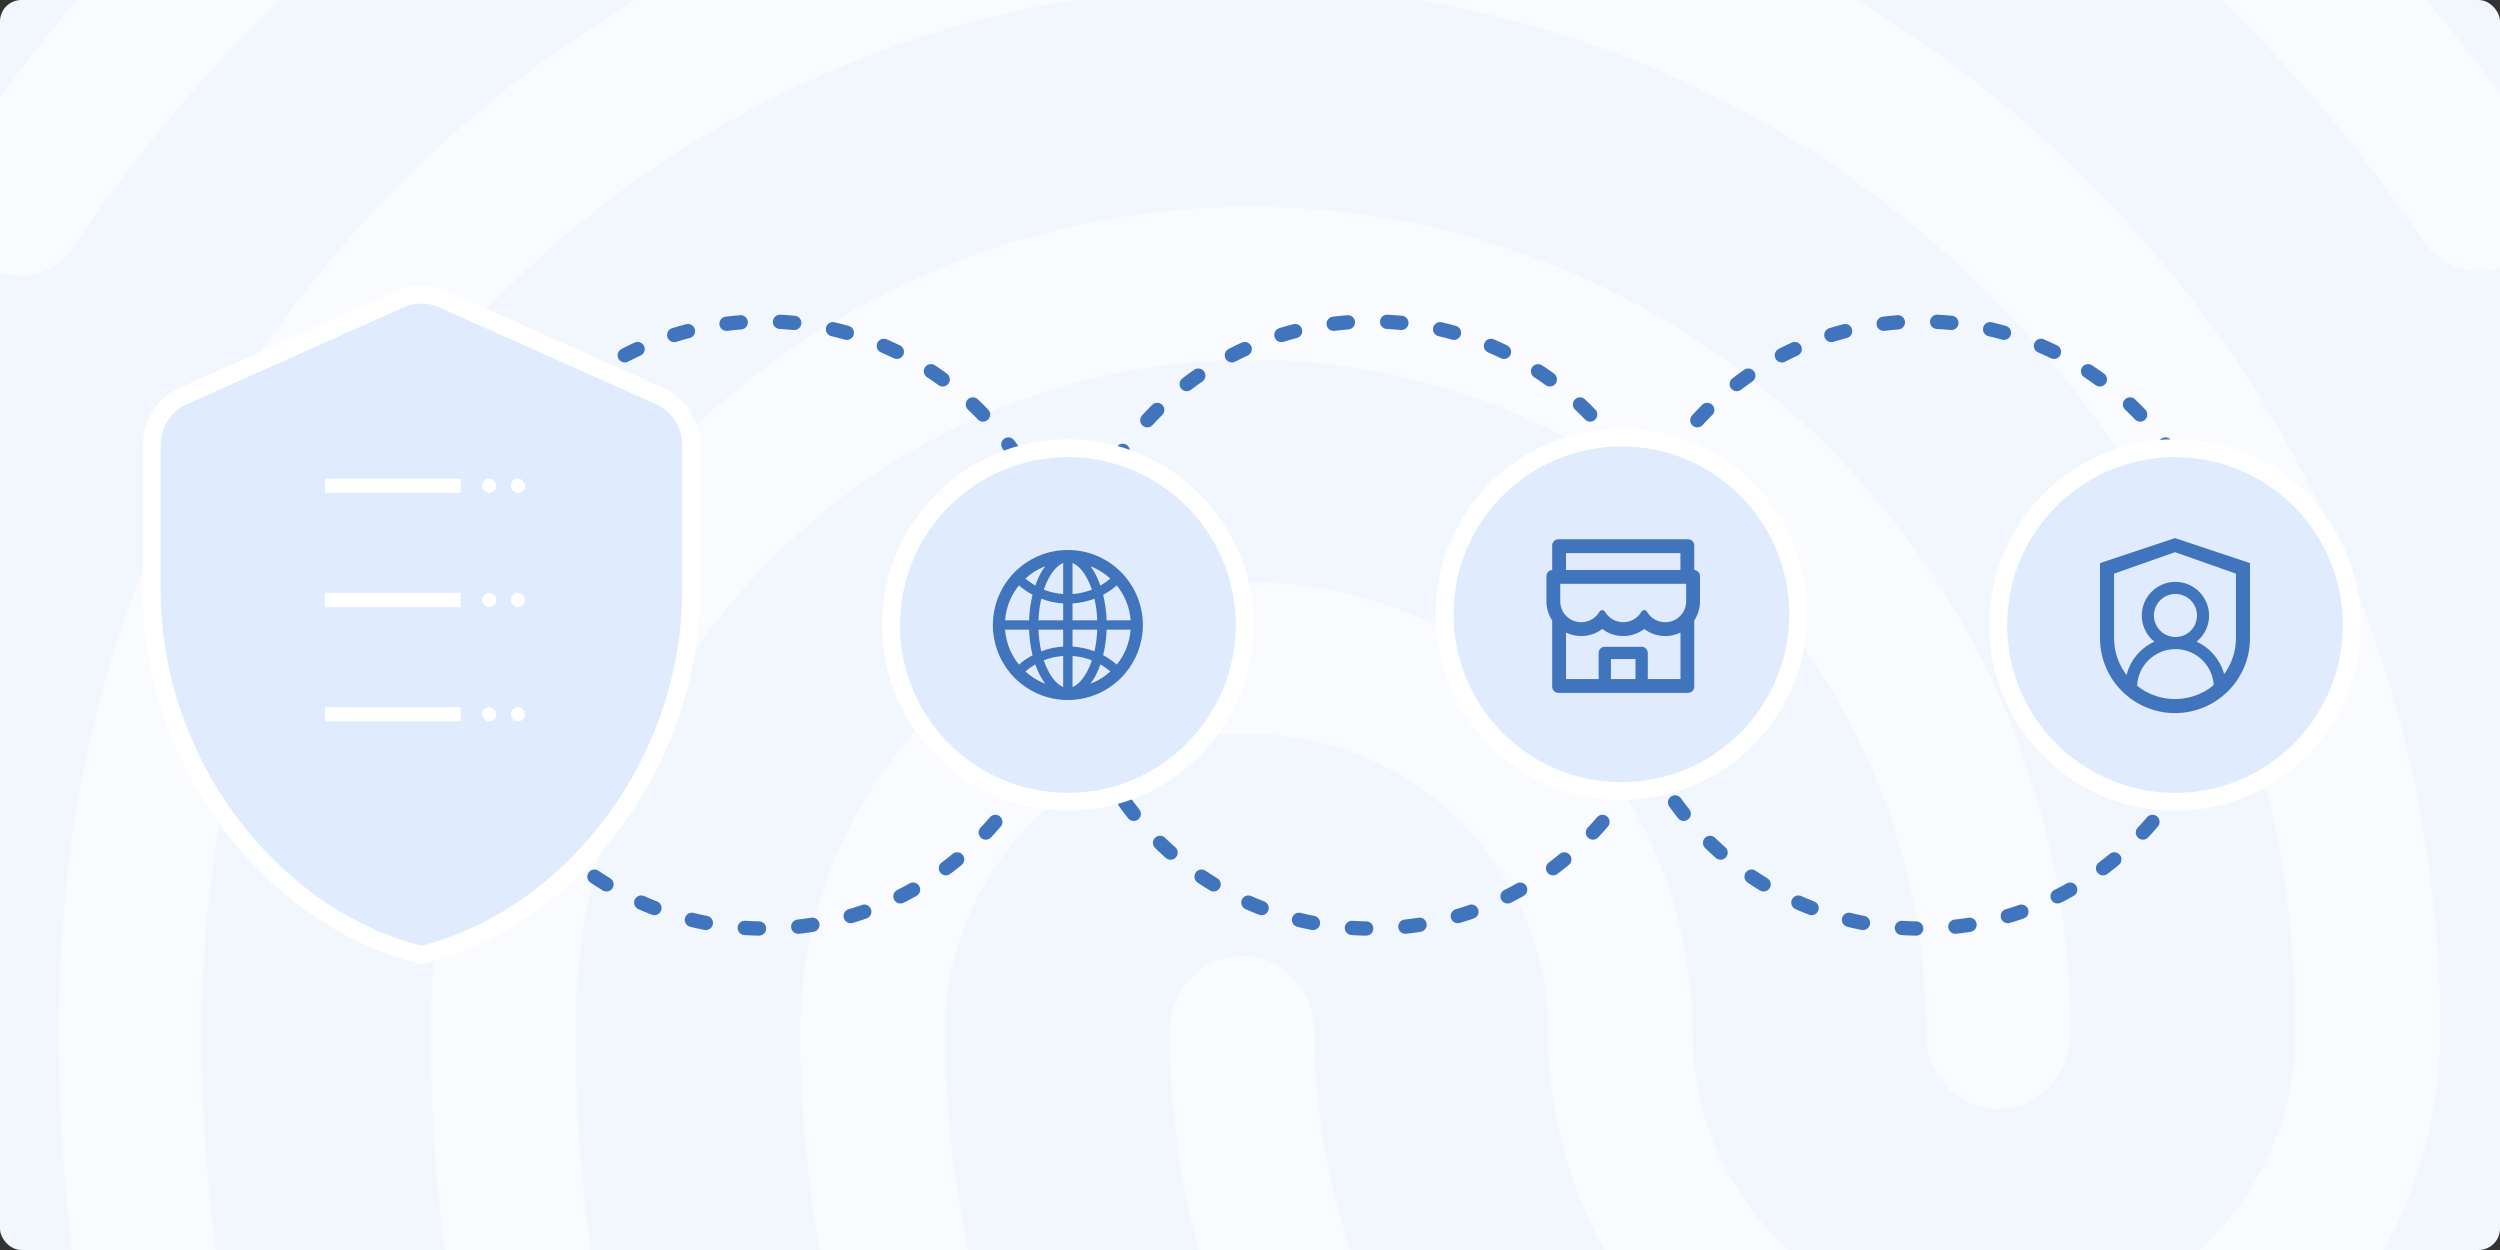 <?xml version="1.0" encoding="UTF-8"?>
<svg xmlns="http://www.w3.org/2000/svg" width="700" height="350" viewBox="0 0 700 350" fill="none">
  <rect x="0" y="0" width="700" height="350" fill="#333333" stroke="none"/>
  <g clip-path="url(#clip0_707_1435)">
    <rect width="700" height="350" rx="6" fill="#F2F6FD"></rect>
    <path opacity="0.5" d="M585.924 -148.009C582.636 -148.011 579.41 -148.908 576.591 -150.603C498.711 -193.072 431.409 -211.089 350.651 -211.089C270.282 -211.089 194.074 -190.931 124.711 -150.603C114.976 -145.025 102.804 -148.891 97.126 -159.177C91.85 -169.477 95.506 -182.785 105.241 -188.35C179.813 -231.541 264.489 -254.193 350.651 -253.999C437.047 -253.999 512.503 -233.828 595.257 -188.791C600.117 -186.033 603.719 -181.497 605.307 -176.137C606.895 -170.777 606.346 -165.009 603.774 -160.046C600.079 -152.354 593.183 -148.009 585.924 -148.009ZM5.415 77.163C1.183 77.119 -2.93 75.759 -6.355 73.272C-15.688 66.397 -17.71 53.101 -11.216 43.23C28.968 -16.828 80.054 -64.018 140.888 -97.057C268.26 -166.558 431.331 -166.986 559.117 -97.485C619.951 -64.408 671.063 -17.645 711.222 41.985C717.703 51.428 715.694 65.152 706.361 72.013C704.199 73.659 701.717 74.836 699.075 75.468C696.434 76.101 693.689 76.175 691.017 75.687C688.344 75.199 685.803 74.159 683.555 72.633C681.307 71.107 679.401 69.129 677.959 66.825C641.456 12.838 595.218 -29.657 540.451 -59.258C424.033 -122.325 275.156 -122.325 159.153 -58.83C103.984 -28.801 57.733 14.135 21.23 68.161C19.675 70.971 17.377 73.298 14.587 74.886C11.797 76.474 8.623 77.262 5.415 77.163ZM258.94 594.985C256.234 595.009 253.556 594.441 251.093 593.321C248.63 592.2 246.442 590.555 244.681 588.499C209.396 551.18 190.328 527.157 163.158 475.245C135.211 422.529 120.563 358.164 120.563 289.13C120.563 161.685 223.642 57.862 350.21 57.862C476.778 57.862 579.806 161.685 579.806 289.13C579.806 301.142 570.874 310.572 559.519 310.572C548.164 310.572 539.258 301.116 539.258 289.13C539.258 185.358 454.482 100.784 350.236 100.784C245.99 100.784 161.175 185.281 161.175 289.13C161.175 350.9 174.138 407.962 198.896 454.296C224.822 503.588 242.71 524.653 273.951 558.068C277.67 562.268 279.724 567.685 279.724 573.297C279.724 578.908 277.67 584.325 273.951 588.525C269.984 592.56 264.595 594.879 258.94 594.985ZM549.784 515.625C501.511 515.625 458.915 502.745 424.046 477.437C394.181 455.961 369.85 427.685 353.061 394.942C336.271 362.2 327.505 325.931 327.487 289.13C327.487 277.119 336.418 267.675 347.773 267.675C359.129 267.675 368.06 277.119 368.06 289.13C368.053 319.021 375.192 348.48 388.88 375.049C402.568 401.617 422.408 424.523 446.744 441.856C475.547 462.455 509.224 472.314 549.784 472.314C563.94 472.064 578.049 470.628 591.965 468.02C602.918 465.88 613.47 473.598 615.492 485.609C616.544 491.106 615.392 496.796 612.284 501.449C609.177 506.103 604.364 509.345 598.887 510.476C582.717 513.733 566.277 515.457 549.784 515.625ZM468.249 604C466.461 603.926 464.69 603.634 462.973 603.131C398.483 584.257 356.29 558.95 312.074 513.044C255.284 453.375 224.057 374.042 224.057 289.104C224.057 219.603 280.03 162.97 348.992 162.97C417.953 162.97 473.926 219.603 473.926 289.13C473.926 335.036 511.648 372.355 558.301 372.355C604.953 372.355 642.675 335.036 642.675 289.13C642.675 127.389 510.844 -3.896 348.59 -3.896C233.338 -3.922 127.913 63.867 80.456 168.975C64.629 203.726 56.527 244.482 56.527 289.13C56.527 322.584 59.366 375.352 83.749 443.997C87.806 455.152 82.53 467.592 71.992 471.457C61.44 475.751 49.683 469.745 46.066 459.018C26.194 402.812 16.459 347.048 16.459 289.091C16.459 237.608 25.779 190.845 44.031 150.089C97.982 30.388 217.654 -47.259 348.655 -47.259C533.218 -47.259 683.3 103.327 683.3 288.702C683.3 358.19 627.327 414.824 558.365 414.824C489.404 414.824 433.431 358.19 433.431 288.702C433.431 242.796 395.696 205.464 349.057 205.464C302.417 205.464 264.682 242.796 264.682 288.702C264.682 362.056 291.45 430.701 340.54 482.185C379 522.487 415.918 544.798 473.149 561.531C484.102 564.528 490.195 576.539 487.408 587.695C485.282 597.566 476.765 604 468.249 604Z" fill="white"></path>
    <circle cx="214" cy="175" r="85" stroke="#4074BC" stroke-width="4" stroke-linecap="round" stroke-dasharray="4 11"></circle>
    <circle cx="384" cy="175" r="85" stroke="#4074BC" stroke-width="4" stroke-linecap="round" stroke-dasharray="4 11"></circle>
    <circle cx="538" cy="175" r="85" stroke="#4074BC" stroke-width="4" stroke-linecap="round" stroke-dasharray="4 11"></circle>
    <circle cx="299" cy="175" r="49.5" fill="#E0EBFD" stroke="white" stroke-width="5"></circle>
    <path d="M315.05 188.542C315.059 188.528 315.073 188.514 315.083 188.5C318.153 184.848 320 180.142 320 175C320 169.858 318.153 165.152 315.088 161.5C315.078 161.486 315.064 161.477 315.055 161.463C315.003 161.402 314.956 161.345 314.905 161.289C314.886 161.266 314.867 161.247 314.848 161.223L314.656 161.003L314.652 160.998C314.581 160.919 314.506 160.839 314.436 160.759L314.431 160.755C314.281 160.595 314.131 160.436 313.977 160.281L313.972 160.277L313.747 160.052L313.733 160.037C313.663 159.967 313.592 159.902 313.522 159.836C313.498 159.812 313.475 159.789 313.447 159.766C313.4 159.719 313.353 159.677 313.306 159.634C313.292 159.62 313.273 159.606 313.259 159.588C309.519 156.119 304.508 154 299 154C293.492 154 288.481 156.119 284.736 159.588C284.722 159.602 284.703 159.616 284.689 159.634C284.642 159.677 284.595 159.723 284.548 159.77C284.525 159.794 284.502 159.817 284.473 159.841C284.403 159.906 284.333 159.977 284.263 160.042L284.248 160.056L284.023 160.281L284.019 160.286C283.864 160.441 283.714 160.6 283.564 160.759L283.559 160.764C283.484 160.844 283.414 160.923 283.344 161.003L283.339 161.008C283.273 161.078 283.208 161.153 283.147 161.228C283.128 161.252 283.109 161.27 283.091 161.294C283.039 161.35 282.992 161.411 282.941 161.467C282.931 161.481 282.917 161.491 282.908 161.505C279.847 165.152 278 169.858 278 175C278 180.142 279.847 184.848 282.912 188.5C282.922 188.514 282.936 188.528 282.945 188.542L283.091 188.716C283.109 188.739 283.128 188.758 283.147 188.781L283.339 189.002C283.339 189.006 283.344 189.006 283.344 189.011C283.414 189.091 283.484 189.17 283.559 189.245L283.564 189.25C283.714 189.409 283.864 189.569 284.014 189.723L284.019 189.728C284.094 189.803 284.164 189.878 284.239 189.948L284.253 189.963C284.408 190.117 284.567 190.267 284.727 190.412C288.481 193.881 293.492 196 299 196C304.508 196 309.519 193.881 313.264 190.412C313.424 190.266 313.58 190.116 313.733 189.963L313.747 189.948C313.822 189.873 313.897 189.803 313.967 189.728L313.972 189.723C314.127 189.569 314.277 189.409 314.422 189.25L314.427 189.245C314.497 189.166 314.572 189.091 314.642 189.011C314.642 189.006 314.647 189.006 314.647 189.002C314.713 188.931 314.778 188.856 314.839 188.781C314.858 188.758 314.877 188.739 314.895 188.716C314.948 188.659 315 188.601 315.05 188.542ZM315.242 181.858C314.595 183.386 313.742 184.802 312.702 186.086C311.53 185.073 310.248 184.194 308.881 183.466C309.425 181.267 309.763 178.853 309.852 176.312H316.578C316.437 178.23 315.987 180.091 315.242 181.858ZM316.578 173.688H309.852C309.763 171.147 309.425 168.733 308.881 166.534C310.255 165.803 311.534 164.922 312.702 163.914C314.964 166.698 316.317 170.11 316.578 173.688ZM305.858 158.758C307.719 159.545 309.411 160.633 310.902 162.002C310.036 162.739 309.104 163.395 308.117 163.961C307.381 161.852 306.439 160.019 305.342 158.552C305.516 158.617 305.689 158.688 305.858 158.758ZM301.611 191.598C301.18 191.936 300.748 192.194 300.312 192.367V183.672C302.172 183.802 304.001 184.216 305.736 184.9C305.347 186.053 304.897 187.117 304.377 188.078C303.561 189.597 302.605 190.811 301.611 191.598ZM304.377 161.922C304.892 162.888 305.347 163.952 305.736 165.1C304.001 165.784 302.172 166.198 300.312 166.328V157.638C300.744 157.811 301.18 158.064 301.611 158.406C302.605 159.189 303.561 160.403 304.377 161.922ZM300.312 181.042V176.312H307.227C307.152 178.384 306.894 180.395 306.462 182.303L306.448 182.359C304.481 181.613 302.413 181.169 300.312 181.042ZM300.312 173.688V168.958C302.459 168.827 304.522 168.372 306.448 167.641L306.462 167.697C306.894 169.605 307.152 171.611 307.227 173.688H300.312ZM297.688 176.312V181.042C295.541 181.173 293.478 181.628 291.552 182.359L291.538 182.303C291.106 180.395 290.848 178.389 290.773 176.312H297.688ZM290.773 173.688C290.848 171.616 291.106 169.605 291.538 167.697L291.552 167.641C293.478 168.372 295.536 168.827 297.688 168.958V173.688H290.773ZM297.688 183.672V192.362C297.256 192.189 296.82 191.936 296.389 191.594C295.395 190.811 294.434 189.592 293.619 188.073C293.103 187.108 292.648 186.044 292.259 184.895C294.003 184.211 295.817 183.803 297.688 183.672ZM297.688 166.328C295.827 166.198 293.998 165.784 292.264 165.1C292.653 163.947 293.103 162.883 293.623 161.922C294.439 160.403 295.395 159.184 296.394 158.402C296.825 158.064 297.256 157.806 297.692 157.633V166.328H297.688ZM292.142 158.758C292.316 158.688 292.484 158.617 292.658 158.552C291.561 160.019 290.619 161.852 289.883 163.961C288.898 163.398 287.966 162.742 287.098 162.002C288.589 160.633 290.281 159.545 292.142 158.758ZM282.758 168.142C283.405 166.614 284.258 165.198 285.298 163.914C286.466 164.922 287.745 165.803 289.119 166.534C288.575 168.733 288.237 171.147 288.148 173.688H281.422C281.562 171.77 282.013 169.909 282.758 168.142ZM281.422 176.312H288.148C288.237 178.853 288.575 181.267 289.119 183.466C287.752 184.194 286.47 185.073 285.298 186.086C283.036 183.302 281.683 179.89 281.422 176.312ZM292.142 191.242C290.281 190.455 288.589 189.367 287.098 187.998C287.966 187.258 288.898 186.606 289.883 186.039C290.619 188.148 291.561 189.981 292.658 191.448C292.484 191.383 292.311 191.312 292.142 191.242ZM305.858 191.242C305.684 191.312 305.516 191.383 305.342 191.448C306.439 189.981 307.381 188.148 308.117 186.039C309.102 186.602 310.034 187.258 310.902 187.998C309.419 189.361 307.713 190.459 305.858 191.242Z" fill="#4074BC"></path>
    <circle cx="609" cy="175" r="49.5" fill="#E0EBFD" stroke="white" stroke-width="5"></circle>
    <path d="M609 150.667L588 157.667V178.667C588 190.266 597.401 199.667 609 199.667C620.599 199.667 630 190.266 630 178.667V157.667L609 150.667ZM626.062 178.667C626.062 188.089 618.423 195.729 609 195.729C599.577 195.729 591.937 188.089 591.937 178.667V160.62L609 154.604L626.062 160.62V178.667Z" fill="#4074BC"></path>
    <path d="M619.119 182.502C617.941 181.323 616.564 180.36 615.051 179.658C617.184 177.93 618.545 175.293 618.545 172.336C618.545 167.118 614.194 162.838 608.976 162.918C603.839 162.998 599.7 167.184 599.7 172.336C599.7 175.293 601.065 177.93 603.194 179.658C601.681 180.359 600.303 181.322 599.125 182.502C596.554 185.078 595.094 188.478 595 192.104C594.999 192.154 595.008 192.204 595.026 192.251C595.045 192.298 595.072 192.34 595.107 192.376C595.142 192.412 595.184 192.441 595.231 192.46C595.277 192.48 595.327 192.49 595.377 192.49H598.014C598.216 192.49 598.386 192.33 598.391 192.127C598.48 189.396 599.587 186.839 601.531 184.899C602.527 183.899 603.71 183.106 605.014 182.565C606.318 182.026 607.716 181.75 609.127 181.753C611.995 181.753 614.693 182.87 616.722 184.899C618.663 186.839 619.769 189.396 619.863 192.127C619.868 192.33 620.038 192.49 620.24 192.49H622.877C622.927 192.49 622.977 192.48 623.024 192.46C623.07 192.441 623.112 192.412 623.147 192.376C623.182 192.34 623.21 192.298 623.228 192.251C623.246 192.204 623.255 192.154 623.254 192.104C623.16 188.478 621.7 185.078 619.119 182.502ZM609.127 178.363C607.517 178.363 606 177.737 604.865 176.597C604.296 176.032 603.846 175.358 603.543 174.616C603.239 173.873 603.089 173.077 603.1 172.274C603.114 170.73 603.731 169.237 604.809 168.131C605.939 166.972 607.451 166.327 609.066 166.308C610.662 166.294 612.211 166.916 613.351 168.032C614.519 169.176 615.159 170.706 615.159 172.336C615.159 173.946 614.533 175.458 613.393 176.597C612.834 177.159 612.169 177.604 611.437 177.907C610.705 178.211 609.92 178.365 609.127 178.363Z" fill="#4074BC"></path>
    <circle cx="454" cy="172" r="49.5" fill="#E0EBFD" stroke="white" stroke-width="5"></circle>
    <path d="M474.388 159.605V152.72C474.388 151.769 473.619 151 472.668 151H436.333C435.381 151 434.613 151.769 434.613 152.72V159.605C433.715 159.659 433 160.406 433 161.32V168.399C432.997 169.7 433.26 170.988 433.774 172.183C434.005 172.731 434.29 173.247 434.613 173.736V192.28C434.613 193.226 435.381 194 436.333 194H472.668C473.619 194 474.388 193.231 474.388 192.28V173.736C474.715 173.246 474.996 172.726 475.226 172.183C475.737 170.984 476 169.71 476 168.399V161.32C476 160.406 475.285 159.659 474.388 159.605ZM438.483 154.87H470.518V159.6H438.483V154.87ZM457.94 190.135H451.06V184.54H457.94V190.135ZM470.518 190.135H461.38V182.82C461.38 181.869 460.611 181.1 459.66 181.1H449.34C448.389 181.1 447.62 181.869 447.62 182.82V190.135H438.483V177.117C438.638 177.192 438.8 177.268 438.966 177.332C440.165 177.837 441.439 178.09 442.75 178.09C444.062 178.09 445.33 177.837 446.534 177.332C447.276 177.02 447.975 176.623 448.614 176.144C448.625 176.139 448.636 176.139 448.647 176.144C449.288 176.625 449.987 177.024 450.727 177.332C451.925 177.837 453.199 178.09 454.511 178.09C455.822 178.09 457.091 177.837 458.295 177.332C459.037 177.02 459.735 176.623 460.375 176.144C460.386 176.139 460.396 176.139 460.407 176.144C461.049 176.625 461.747 177.024 462.487 177.332C463.686 177.837 464.96 178.09 466.271 178.09C467.583 178.09 468.851 177.837 470.055 177.332C470.217 177.262 470.378 177.192 470.539 177.117V190.135H470.518ZM472.13 168.399C472.13 171.613 469.496 174.22 466.255 174.22C464.062 174.22 462.149 173.032 461.138 171.269C460.982 171 460.703 170.834 460.391 170.834H460.359C460.052 170.834 459.768 171 459.612 171.269C459.096 172.168 458.351 172.915 457.454 173.434C456.556 173.952 455.537 174.223 454.5 174.22C452.312 174.22 450.404 173.038 449.394 171.28C449.233 171.006 448.942 170.834 448.625 170.834C448.308 170.834 448.012 171.006 447.857 171.28C447.338 172.176 446.592 172.919 445.695 173.435C444.798 173.951 443.78 174.222 442.745 174.22C439.504 174.22 436.87 171.613 436.87 168.399V163.497C436.87 163.481 436.881 163.47 436.897 163.47H472.103C472.119 163.47 472.13 163.481 472.13 163.497V168.399Z" fill="#4074BC"></path>
    <path d="M111.999 83.785L112.012 83.78C115.776 82.073 120.224 82.073 123.988 83.78L124.001 83.785L184.667 110.875C190.004 113.259 193.5 118.635 193.5 124.533V165.473C193.5 212.561 161.199 256.493 118 267.424C74.802 256.493 42.5 212.561 42.5 165.473V124.533C42.5 118.636 45.995 113.26 51.333 110.875C51.333 110.875 51.333 110.875 51.333 110.875L111.999 83.785Z" fill="#E0EBFD" stroke="white" stroke-width="5"></path>
    <mask id="path-14-inside-1_707_1435" fill="white">
      <rect x="78" y="122" width="80" height="28" rx="2"></rect>
    </mask>
    <rect x="78" y="122" width="80" height="28" rx="2" fill="#E0EBFD" stroke="#4074BC" stroke-width="8" mask="url(#path-14-inside-1_707_1435)"></rect>
    <rect x="143" y="134" width="4" height="4" rx="2" fill="white"></rect>
    <rect x="135" y="134" width="4" height="4" rx="2" fill="white"></rect>
    <rect x="91" y="134" width="38" height="4" fill="white"></rect>
    <mask id="path-18-inside-2_707_1435" fill="white">
      <rect x="78" y="154" width="80" height="28" rx="2"></rect>
    </mask>
    <rect x="78" y="154" width="80" height="28" rx="2" fill="#E0EBFD" stroke="#4074BC" stroke-width="8" mask="url(#path-18-inside-2_707_1435)"></rect>
    <rect x="143" y="166" width="4" height="4" rx="2" fill="white"></rect>
    <rect x="135" y="166" width="4" height="4" rx="2" fill="white"></rect>
    <rect x="91" y="166" width="38" height="4" fill="white"></rect>
    <mask id="path-22-inside-3_707_1435" fill="white">
      <rect x="78" y="186" width="80" height="28" rx="2"></rect>
    </mask>
    <rect x="78" y="186" width="80" height="28" rx="2" fill="#E0EBFD" stroke="#4074BC" stroke-width="8" mask="url(#path-22-inside-3_707_1435)"></rect>
    <rect x="143" y="198" width="4" height="4" rx="2" fill="white"></rect>
    <rect x="135" y="198" width="4" height="4" rx="2" fill="white"></rect>
    <rect x="91" y="198" width="38" height="4" fill="white"></rect>
  </g>
  <defs>
    <clipPath id="clip0_707_1435">
      <rect width="700" height="350" rx="6" fill="white"></rect>
    </clipPath>
  </defs>
</svg>
